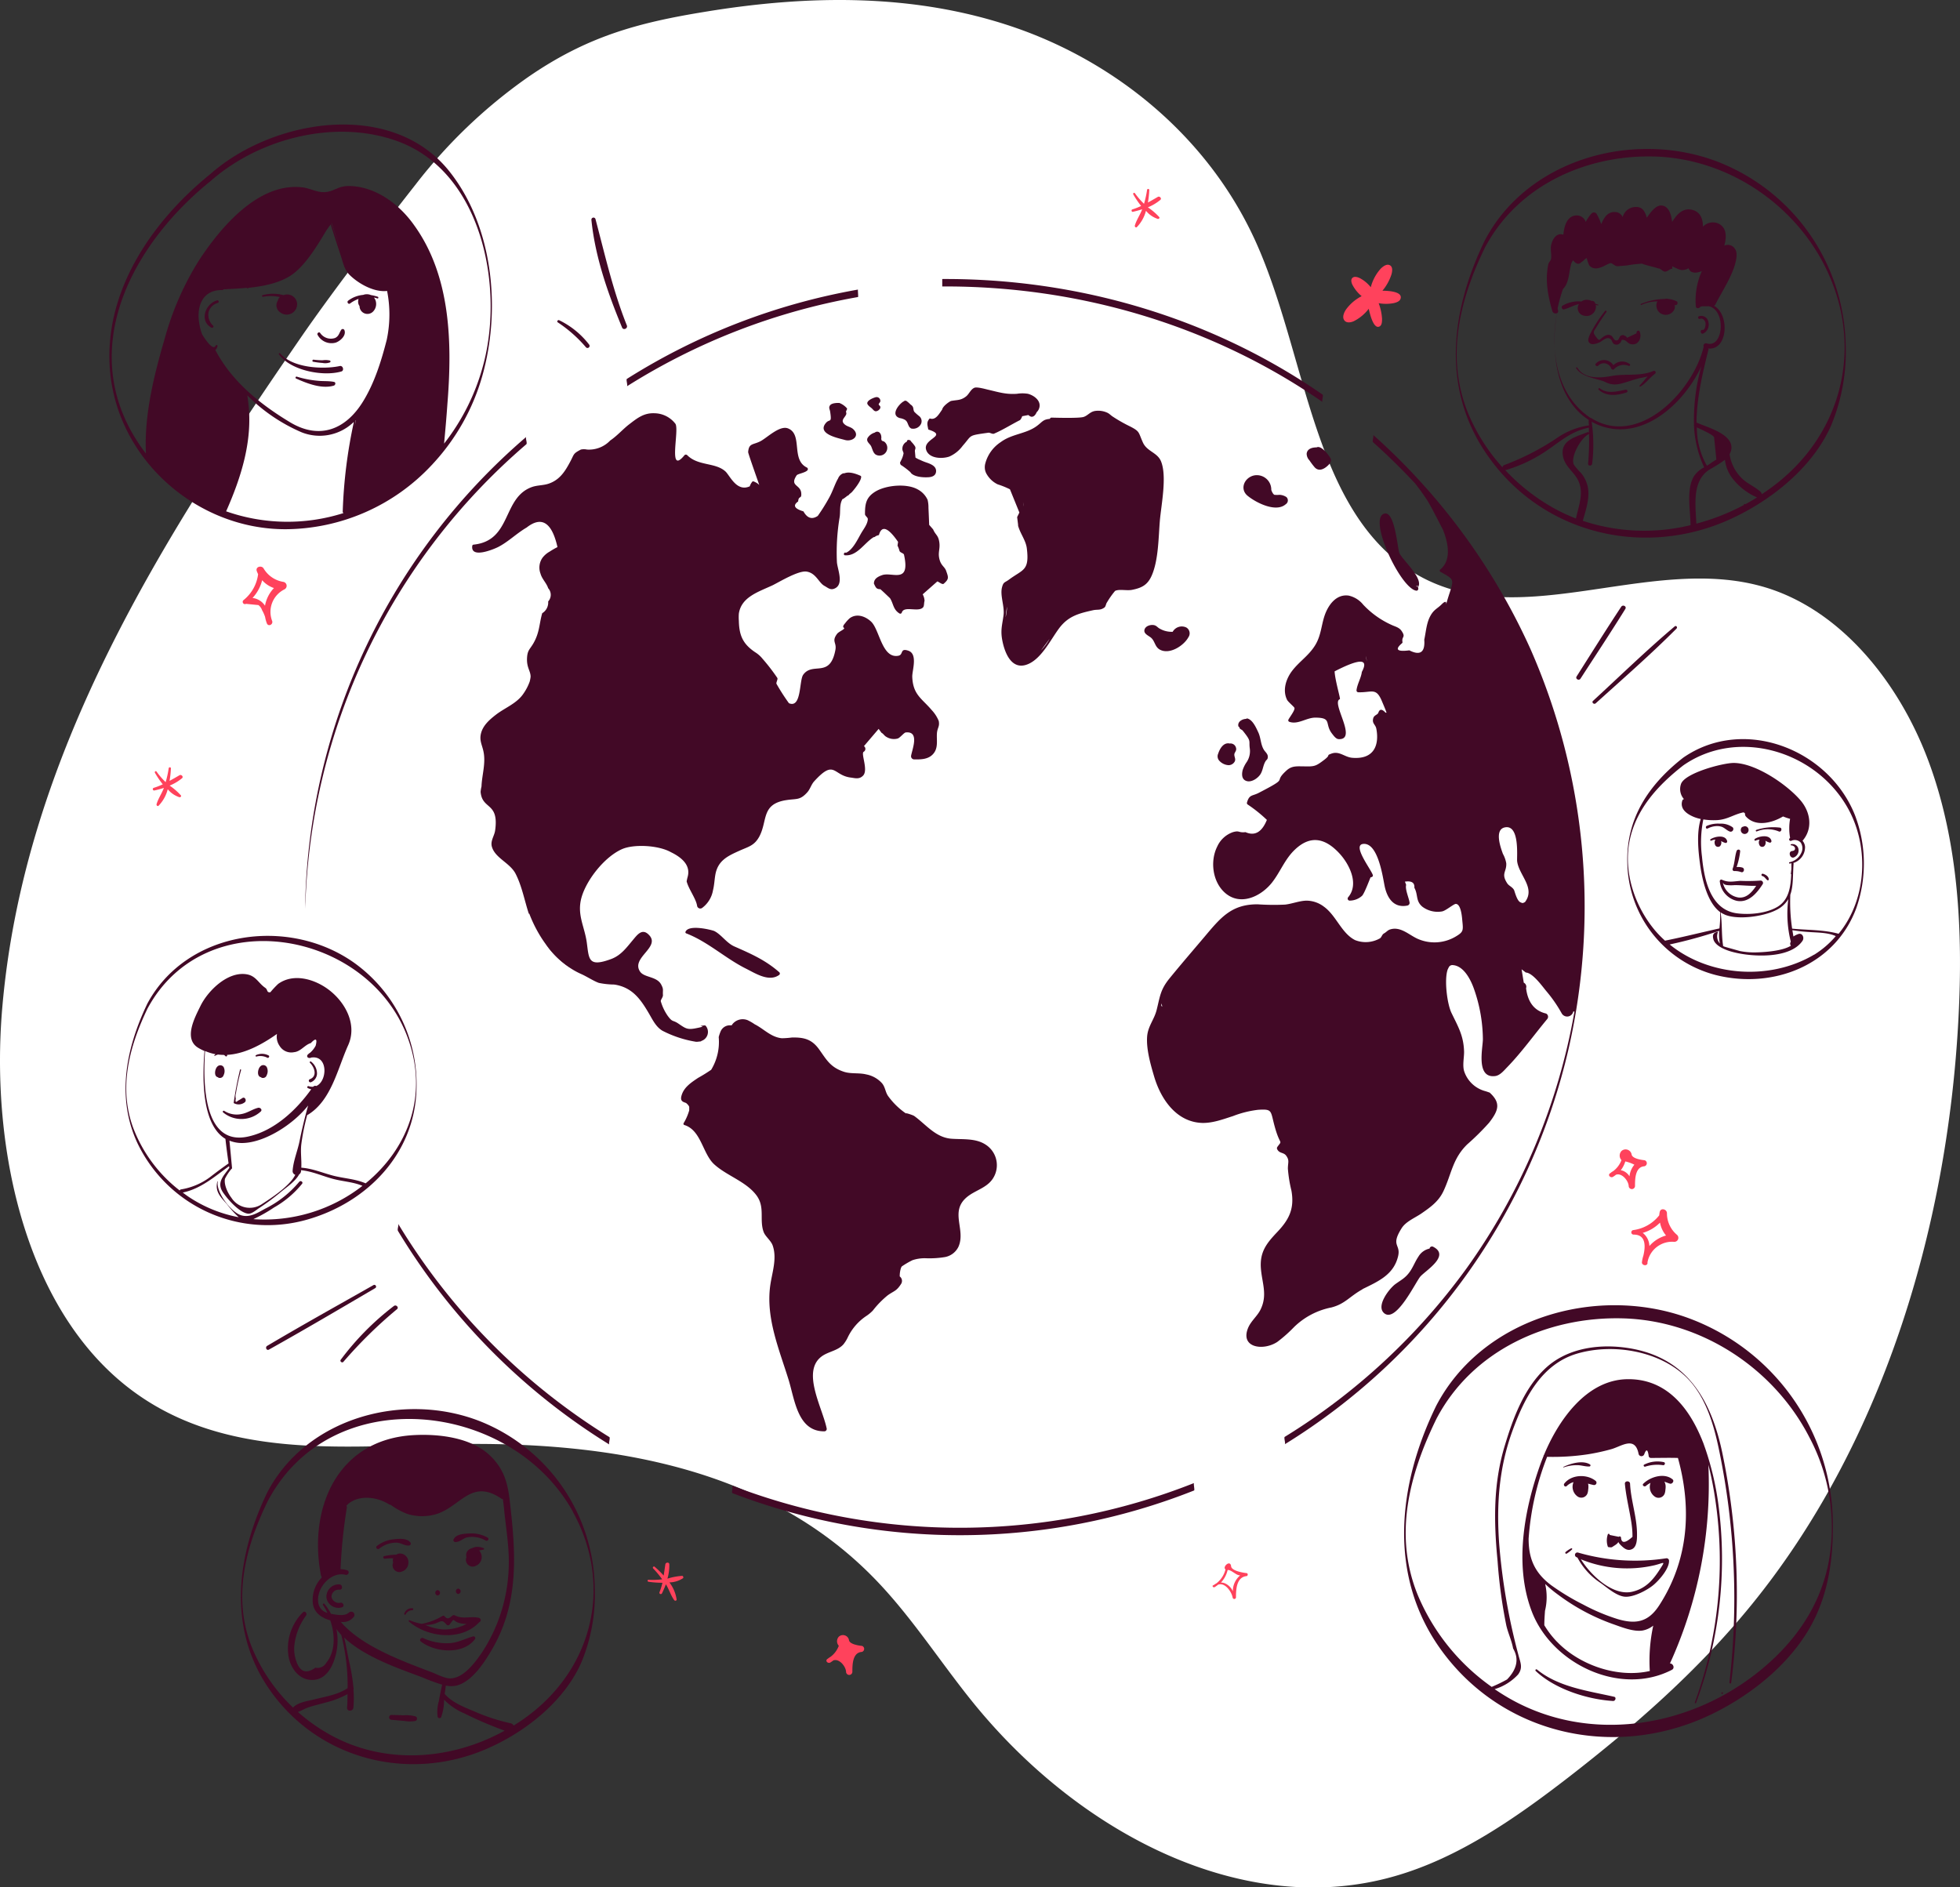 <svg width="432" height="416" fill="none" xmlns="http://www.w3.org/2000/svg"><rect width="100%" height="100%" fill="#333333" stroke="none"/><g clip-path="url(#clip0_1139_1156)"><path d="M431.67 224.28c-2.45 47.58-17.36 94.72-45.61 129.43-11.86 14.59-25.82 26.77-40.3 38-11.83 9.14-24.3 17.79-38.27 21.81-33.2 9.58-69.58-9.25-93.12-38.37-7.2-8.92-13.49-18.79-21.37-26.94-25.38-26.33-62.53-30.8-96.53-29.82C74 319 49.86 321 30.49 307.48 6 290.41-2.25 253.82.51 222 5.36 166 36 118.45 66.22 74.53c7.67-11.13 18.43-25 25.49-34A113.44 113.44 0 0 1 116.38 17c13.04-9 24.24-12 39.13-14.42 22.56-3.7 46-4.12 68.07 3.45 22.07 7.57 42.58 23.88 53.13 47.11 11.18 24.68 12.39 57.82 33.42 72.14C333.26 141 363 121.69 389 129.44c16.45 4.89 29.45 20.57 36.06 38.34 6.61 17.77 7.6 37.46 6.61 56.5z" fill="#fff"/><path d="M298.34 70.82a9.46 9.46 0 0 0 3.34-2.76c.32 1.47 1.14 4.6 2.41 3.88.54-.3.53-1.19.52-1.72a11.597 11.597 0 0 0-.74-3.39 9.232 9.232 0 0 0 3.24 0c.57-.12 1.4-.36 1.59-1 .47-1.53-2.5-1.74-4-1.75a10.787 10.787 0 0 0 2-3.62c.17-.63.33-1.64-.37-2-.7-.36-1.51.27-2 .75a9.758 9.758 0 0 0-2.2 4.1 7.651 7.651 0 0 0-2.4-2c-.46-.22-1.17-.46-1.61-.09-.44.37-.27 1-.09 1.44a8 8 0 0 0 2.09 2.62 9.704 9.704 0 0 0-3.45 2.94c-.41.62-.88 1.61-.41 2.33.47.72 1.44.54 2.08.27zM150.36 347.35a13.826 13.826 0 0 0-3.25.61c.297-1.026.435-2.092.41-3.16 0-.51-.8-.46-.87 0-.12.84-.24 1.66-.37 2.48a21.038 21.038 0 0 0-2-1.95c-.21-.18-.52.17-.33.37a21.54 21.54 0 0 1 2 2.41 16.26 16.26 0 0 1-3 .1c-.29 0-.3.4 0 .44 1.013.148 2.036.222 3.06.22a14.403 14.403 0 0 1-.65 2.08.302.302 0 0 0 .146.388.302.302 0 0 0 .394-.128c.32-.65.61-1.33.87-2 .69 1.11 1.07 2.43 1.82 3.48.15.21.57.18.54-.14a8.073 8.073 0 0 0-1.59-3.76h.09a5.6 5.6 0 0 0 2.95-.95c.06-.14.03-.47-.22-.49zM39.55 170.88c-.73.43-1.45.84-2.18 1.24.161-.916.261-1.841.3-2.77 0-.28-.45-.31-.49 0a21.506 21.506 0 0 1-.67 3.05 16.32 16.32 0 0 1-2-2.32c-.16-.24-.5 0-.36.26.51.888 1.085 1.737 1.72 2.54-.646.31-1.315.57-2 .78a.298.298 0 0 0-.188.347.302.302 0 0 0 .318.233c.71-.15 1.42-.34 2.12-.57-.45 1.23-1.25 2.34-1.61 3.58-.07.25.21.56.45.34a8.067 8.067 0 0 0 2-3.58L37 174a5.595 5.595 0 0 0 2.57 1.73c.21 0 .45-.19.31-.4a13.823 13.823 0 0 0-2.49-2.17c.991-.401 1.915-.95 2.74-1.63.36-.31-.13-.89-.58-.65zM249.62 46.7c.71-.15 1.42-.34 2.12-.57-.45 1.23-1.25 2.34-1.61 3.58-.07.25.21.56.45.34a8.065 8.065 0 0 0 2-3.58l.06.06a5.602 5.602 0 0 0 2.57 1.73c.21 0 .45-.19.31-.4A13.792 13.792 0 0 0 253 45.7a10.5 10.5 0 0 0 2.74-1.63c.39-.33-.14-.91-.55-.67-.73.43-1.45.84-2.18 1.24a21.11 21.11 0 0 0 .3-2.77c0-.28-.45-.31-.49 0a21.483 21.483 0 0 1-.67 3.05 16.264 16.264 0 0 1-2-2.32c-.16-.24-.5 0-.36.26.51.888 1.085 1.737 1.72 2.54-.646.31-1.315.57-2 .78a.301.301 0 0 0 .11.52z" fill="#FF425C"/><path d="M369.12 138.07c-6.19 5.23-12 10.89-18 16.41-.38.35.21.88.59.54 6-5.42 12.09-10.72 17.78-16.44.34-.29-.04-.79-.37-.51zm-11.79-4.33c-3.35 5.07-6.57 10.23-9.83 15.36-.34.54.5 1 .84.51 3.31-5.12 6.68-10.2 9.89-15.38.37-.57-.53-1.04-.9-.49zM82.35 283.24c-7.83 4.44-15.71 8.82-23.46 13.41-.5.29-.14 1.12.38.83 7.89-4.41 15.67-9 23.48-13.58a.387.387 0 0 0 .085-.503.39.39 0 0 0-.485-.157zm-6.67 16.94a99.204 99.204 0 0 1 11.81-11.6c.5-.4-.19-1.1-.68-.71a60.174 60.174 0 0 0-11.72 11.86c-.24.35.31.76.59.45zM62.93 116.65a44.367 44.367 0 0 0 32.26-14.18.458.458 0 0 0 .12-.13 47.506 47.506 0 0 0 11-19.5c4.15-14.67 2.41-32.85-7.21-45-12.69-16.05-39-11.62-52.73.52-13 10.51-23.65 26.09-22.11 43.48 1.74 19.58 19.22 34.84 38.67 34.81zm12.44-60.73c-.767-2.233-1.54-4.467-2.32-6.7l.05-.07c.753 2.26 1.51 4.517 2.27 6.77zM47.46 77.14a1.4 1.4 0 0 0 .47-.83.206.206 0 0 0-.13-.26.205.205 0 0 0-.26.13c-.63 1.45-2.88-2.29-3-2.51a12.082 12.082 0 0 1-.63-2.47c-.62-3.63.71-7.32 5-7.26a.521.521 0 0 0 .41-.17c1.55-.08 3.29-.16 5.07-.33a.22.22 0 0 0 .39 0c3.63-.38 7.38-1.17 10-3.21C67.69 57.92 70 54 72 50.69l.88-1.23a581.64 581.64 0 0 0 2.28 7.05c.48 1.49.75 2.95 1.87 4.06 1.91 1.9 5.36 3.9 8.29 3.56a26.81 26.81 0 0 1-.08 10.77c-1.19 4.65-2.68 9.47-5.22 13.59-3.77 6.13-9.48 8.5-16 4.64-6.63-3.99-12.91-9.01-16.56-15.99zm31 15.47c-.11.51-.23 1-.33 1.52.09-.48.18-1 .26-1.45l.07-.07zM49.83 112.7a.482.482 0 0 0 .05-.08c3.3-7.47 5.82-15.48 4.87-23.64-.06-.613-.14-1.223-.24-1.83a38 38 0 0 0 12 8.15 10.78 10.78 0 0 0 11.24-2.08L78 93a108.492 108.492 0 0 0-2.46 19.73.38.38 0 0 0 .17.36 40.765 40.765 0 0 1-25.88-.39zm-3.45-72.76c10.74-9.47 27.6-13.81 41.3-8.79 18.45 6.77 23.3 31.67 19 48.63a48.158 48.158 0 0 1-8.8 18c.27-2.9.53-5.81.73-8.72 1.1-13.59.72-28.27-7.34-39.43C88 45 82.83 41.12 77 41a6.25 6.25 0 0 0-2.86.62 5.689 5.689 0 0 0-.78.32c-.408.157-.83.274-1.26.35-2 .35-3.53-.79-5.54-1-9.7-1.09-18.07 9-22.76 16.19a64.35 64.35 0 0 0-7.47 17.06c-2.35 8-4.59 17-4.16 25.36h-.06a36.558 36.558 0 0 1-1.75-2.47c-13.49-20.7-1.15-43.65 16.02-57.49z" fill="#420926"/><path d="M74 75.52c1-.35 2.38-1.57 1.91-2.75a.4.4 0 0 0-.68-.1c-.47.68-.51 1.41-1.36 1.82a2.85 2.85 0 0 1-3.32-1.12c-.26-.31-.75.11-.55.44a3.48 3.48 0 0 0 4 1.71zm-26.15-9.31c-2.54.68-4 4.49-1.27 6 .28.16.64-.16.4-.43a3.18 3.18 0 0 1-1-3 2.87 2.87 0 0 1 2-2c.36-.08.26-.68-.13-.57zm27.39 15.67c.68-.2.36-1.35-.34-1.2-3.74.8-10.47.42-13.14-2.78a.17.17 0 1 0-.27.21c2.51 3.55 9.7 4.95 13.75 3.77zm-1.62 2.3c-1.19-.25-2.43-.12-3.64-.26a21.996 21.996 0 0 1-4.56-.9c-.24-.08-.41.3-.17.41 2.39 1.08 5.67 2.36 8.32 1.57.36-.1.52-.72.05-.82z" fill="#420926"/><path d="M69 79.73c.684.131 1.375.221 2.07.27a3.05 3.05 0 0 0 1.65-.12.23.23 0 0 0 0-.41 4.29 4.29 0 0 0-1.61-.06 17.014 17.014 0 0 1-2-.13c-.27-.04-.35.41-.11.45zm-3.51-12.78a2.211 2.211 0 0 0-3-1.9 9 9 0 0 0-4.6 0c-.24.06-.14.42.1.37a8.999 8.999 0 0 1 3.73.07s-.1.06-.14.1a1.14 1.14 0 0 0-.34.68 1.86 1.86 0 0 0 .55 2.6 2.3 2.3 0 0 0 3.7-1.92zm11.67-.06a7.003 7.003 0 0 1 1.87-1 1.82 1.82 0 0 0 0 1.18c.054.143.128.278.22.4v.13a1.74 1.74 0 0 0 3 1.05 2.39 2.39 0 0 0 .36-2.8 2.313 2.313 0 0 0-.19-.27c.251.049.498.116.74.2.24.08.33-.29.1-.37a8.876 8.876 0 0 0-1.5-.37 2.29 2.29 0 0 0-1.71-.04 6.38 6.38 0 0 0-3.29 1.26c-.4.26.01.93.4.63zm304.46 47.43c8.88-4.11 17.83-11.27 21.91-20.39a42.238 42.238 0 0 0 3.27-18 44.23 44.23 0 0 0-28.34-40.33c-18.41-7-41.79-.57-51.2 17.41-7.4 15.24-9.67 32.37.35 47 12.06 17.72 34.82 23.18 54.01 14.31zm-49.87-10.72c.06.009.12.009.18 0a32.394 32.394 0 0 0 8.4-3.89c3.41-2.23 5.71-4.58 9.87-5.45v1.19c0-.14-.15-.26-.3-.19-2.77 1.11-6.23 1.83-5.35 5.54.46 2 2.19 3.12 3.13 4.79 1.57 2.8.3 5.79-.33 8.7a39.351 39.351 0 0 1-4.66-2.16 44 44 0 0 1-10.94-8.53zm11.63-35.27l-.07-.36a33.395 33.395 0 0 1 1.19-4.28c1.42-1.35 1.26-3.87 1.88-5.75.11-.19.21-.38.33-.57.81 1 1.37.89 1.82.42.266-.154.506-.35.71-.58.139-.138.306-.244.49-.31.132.554.319 1.094.56 1.61 1.5 1.67 3.8-.39 4.73-.52.28 0 .93.65 1.42.69.25 0 2-.16 2.25-.19a26.8 26.8 0 0 1 3.37-.38c-.65 0 3.41 1 2.7.84.13 0 .78.23.84.23.41 0 .91.72 1.42.69.51-.03 1.14-.61 1.36-.61.45 0 .07-.54.18-.54.11 0 1.61.79 2.06.8a2.78 2.78 0 0 0 1.56-.4c.33 1.14 1.65 1.16 2.92.64a15.754 15.754 0 0 0-1.33 7.72c0 .57.8.56 1 .12l.38-.09h1.52c3.84.91 3.21 9.32-.49 8.18a.561.561 0 0 0-.68.75c-2.32 9.79-14.35 22.32-24.83 15.69h-.07c-.34-.213-.673-.45-1-.71-6.63-5.1-7.9-14.33-6.46-22.35a.557.557 0 0 0 .24-.74zm.75-3.7c-.07.22-.13.44-.2.66.07-.23.14-.44.21-.66h-.01zm-.44 1.51v.08-.08zm5.17 48.66c.67-2.37 1.62-5.1 1.08-7.6a7.237 7.237 0 0 0-1.45-2.92 13.944 13.944 0 0 1-1.59-1.85c-.81-1.69 1.51-5.86 3.23-6.71a.19.19 0 0 0 .1-.12c.067 2.195 0 4.393-.2 6.58-.05.58.83.6.9 0a34.546 34.546 0 0 0-.12-9.22c.412.232.836.442 1.27.63 9.51 4 18.91-4.29 22.91-12.83a43.115 43.115 0 0 0-1.62 12.79.443.443 0 0 0 0 .26c.13 3.185.892 6.312 2.24 9.2a5.865 5.865 0 0 0-2.18 1.86c-1.83 2.86-.86 7.61-.81 10.88a42.945 42.945 0 0 1-23.75-.95h-.01zm27.35-12.15a17.004 17.004 0 0 1-2.21-8.44c1.07.51 3.38 1.5 3.8 2.15l.5 4.94-1 .62c-.339.27-.7.511-1.08.72l-.01.01zm-2.32 12.77c-.18-4.13-1-9.35 2.84-11.89a32.336 32.336 0 0 0 3.46-2.18 8.214 8.214 0 0 0 1.59 4 13.674 13.674 0 0 0 5.49 4.29 55.486 55.486 0 0 1-2.58 1.51.186.186 0 0 0-.059-.044.189.189 0 0 0-.071-.016.213.213 0 0 0-.213.148.205.205 0 0 0-.007.092 48.819 48.819 0 0 1-10.44 4.09h-.01zm-46.64-60.76c7.16-13.66 22.15-20.52 37.22-20.17 15.68.37 30.3 9.84 37.49 23.69 8.88 17.09 4.66 36.6-10.4 48.42-1.06.83-2.15 1.61-3.27 2.35a.638.638 0 0 0-.048-.266.636.636 0 0 0-.152-.224c-1.15-1.08-2.67-1.71-3.88-2.76a9.304 9.304 0 0 1-3-5.6c.058-.091.111-.184.16-.28 1.62-3.91-4.91-5.53-7.31-6.63h-.13c0-5.59 1.52-11.62 2.63-16.15a.202.202 0 0 0-.11-.23c4.39.53 4.85-7.48 1.34-9.4a.65.65 0 0 0 .28-.27c1.44-2.85 3.76-6.28 4.48-9.41.19-.81.42-2.12-.15-2.87a1.83 1.83 0 0 0-2.34-.72c.48-1.79.57-3.74-1.05-4.73a3 3 0 0 0-3.67.56c0-1.65-.5-3.23-2.33-3.71-2.08-.54-3.43 1-4.46 2.65-.19-1.68-.75-3.45-2.27-3.61-1.3-.13-2.46 1.44-3.3 2.69-.43-1.39-.93-2.56-2.81-2.35a3 3 0 0 0-2.52 2.22 1.817 1.817 0 0 0-1.73-1.12c-1.59-.08-2.42 1.28-3 2.66a12.32 12.32 0 0 0-1-2.24.72.72 0 0 0-1.12-.12 9.015 9.015 0 0 0-1.29 1.88 2.09 2.09 0 0 0-2.34-1.41c-1.78.26-2.42 2.27-2.59 4.23-1-.39-2.13.18-2.66 2.13-.29 1.07.13 2.27-.07 3.23-.1.47-.48.62-.6 1.2-.71 3.45-.11 6.84.91 10.28a.71.71 0 0 0 1 .44c-1.45 8.4-.18 18.94 7 23.53 0 .4 0 .81.07 1.21a16.472 16.472 0 0 0-7 2.74 55.736 55.736 0 0 1-11.66 6 .583.583 0 0 0-.4.52 41.664 41.664 0 0 1-7.31-11.29c-5.39-12.49-2.28-25.38 3.39-37.07zM106 313.35c-16.84-6.72-38.37-1-47.07 15.56-6.65 13.75-8.82 29.46 0 42.8 10.54 15.87 30.65 21.25 48 13.91 8.58-3.63 17.28-10.4 21.16-19.08a38.927 38.927 0 0 0 3-16.55A40.17 40.17 0 0 0 106 313.35zm-33.28 69a39.655 39.655 0 0 1-7.06-5c.66-.21 1.25-.6 1.93-.87 1.32-.51 2.75-.8 4.11-1.19a20.502 20.502 0 0 0 4.89-1.87c0 1 0 2-.09 2.94s1.32.93 1.4 0a24.755 24.755 0 0 0 0-4 .46.46 0 0 0 0-.4 42.166 42.166 0 0 0-.91-5.56c-.41-1.83-.69-3.67-1.14-5.46 4.53 4.33 12.21 6.89 17.28 8.8 1.41.609 2.852 1.14 4.32 1.59-.27 1.23-.52 2.46-.74 3.69a8.122 8.122 0 0 0-.25 3.38.421.421 0 0 0 .76.12 11.28 11.28 0 0 0 .66-3.88 13.558 13.558 0 0 0 4.41 3 83.162 83.162 0 0 0 8.94 3.83c-11.82 6.53-26.39 7.6-38.48.9l-.03-.02zm-1.56-28.61c.382.561.716 1.153 1 1.77a2.684 2.684 0 0 1-2-2.21c-.54-3.18 2.74-7 6-6.18.62.16 1-.74.37-1a5.172 5.172 0 0 0-1.47-.25c.196-4.55.66-9.084 1.39-13.58a.468.468 0 0 0-.11-.39l.44-.44c2.33-1.94 6.17-1.59 8.86.06.146.093.31.155.48.18a15.345 15.345 0 0 0 3.67 2 11 11 0 0 0 5.81.19c5.81-1.39 8.06-8.23 14.89-3.57a.639.639 0 0 0 .34.11c.1.67.19 1.36.26 2.07.39 4.11 1.14 8.27 1.05 12.38a36.24 36.24 0 0 1-5.85 19.27c-1.52 2.23-4.1 5.78-7.06 5.8-1.24 0-3-.95-4.08-1.36-6.28-2.4-15.41-5.66-20.05-11.11a3 3 0 0 0 2.94-1.18.719.719 0 0 0-1.11-.88c-.78.75-2.13.59-3.09.45-.3-.047-.597-.1-.89-.16a13.19 13.19 0 0 0-1.46-2.21.196.196 0 0 0-.132-.051.197.197 0 0 0-.133.049.199.199 0 0 0-.035.262l-.03-.02zm55.08-20.54c8.77 15.85 4.63 34-9.64 44.83-1.09.83-2.23 1.6-3.39 2.32a1.002 1.002 0 0 0-.71-.52 42.672 42.672 0 0 1-7.63-2.46c-2.32-1-5.15-2-6.85-4 .08-.62.16-1.23.25-1.84a5.65 5.65 0 0 0 2.38 0c3.37-.89 6.07-5 7.72-7.85 6.11-10.36 5.33-21.31 4-32.73-.47-4.11-1.28-7.16-4.37-10.12-4.17-4-11.34-4.81-16.86-4.5-16.72.93-23.26 16-20.4 30.9a.36.36 0 0 0 .14.23v.3a7.058 7.058 0 0 0-1.91 5.79c.31 2 2 3.11 3.82 3.59 1.07 3.12 1.18 6.85-.85 9.33a2.227 2.227 0 0 1-2.43 1.12c-2.18 1.573-3.657.843-4.43-2.19a7.999 7.999 0 0 1-.12-3.32 13.479 13.479 0 0 1 2.51-6c.28-.43-.25-1.12-.69-.71a11.224 11.224 0 0 0-3.2 9.63c.44 2.82 2.52 5.57 5.67 5.27 2.91-.27 4.28-3.35 4.84-5.86a12.74 12.74 0 0 0 .06-5.33c.33.452.687.883 1.07 1.29a45.308 45.308 0 0 1 1.4 11.72c-2.15 1.49-5 1.88-7.48 2.52-1.39.36-3.53.62-4.55 1.77A38.29 38.29 0 0 1 56 364.23c-5-11.18-2.15-22.75 3-33.32a1 1 0 0 0 .07-.46.879.879 0 0 1-.07.46c14-26.69 53.69-22.24 67.28 2.31l-.04-.02zm245.29-42.89c-20-7-44.91.24-55 19.59-8.44 17.34-10.74 37.46 1.17 53.86 13.52 18.6 37.88 24 58.53 14.57 9.78-4.49 19.65-12.41 24.14-22.43 3-6.62 3.75-13.9 3.59-21.08a48.608 48.608 0 0 0-32.43-44.51zm31.4 54.61c-2.12 10-8 17.85-15.94 24.05-15.33 11.93-36.87 15.25-54.13 5.49a49.253 49.253 0 0 1-3.43-2.14 11.604 11.604 0 0 0 5.17-3.23c1.12-1.53.5-2.62.07-4.31a136.65 136.65 0 0 1-4.24-24.5c-.61-8.56-.06-16.65 2.88-24.77 2.62-7.24 6.42-14.88 14.4-17.18 7.98-2.3 18.33-.54 24.23 5.49 4.53 4.64 6.18 11.67 7.36 17.83a160.463 160.463 0 0 1 1.88 49.19c0 .25.35.35.38.09a152.826 152.826 0 0 0-1.82-50.07c-2.5-12.54-8.19-22.25-22-23.88-6-.71-12.54.37-17.07 4.58-4.73 4.39-7.18 11-9 17.07-2.57 8.45-2.43 16.79-1.59 25.47.335 4.756.977 9.486 1.92 14.16.38 1.68 1.21 3.41 1.5 5.09 1.333 2.26.89 4.537-1.33 6.83a30.932 30.932 0 0 1-3.39 1.64 47 47 0 0 1-16.19-20c-5.51-13.24-2.05-26.67 4-39.06.09-.204.128-.428.11-.65.022.223-.016.447-.11.65 7.87-15.08 24.47-22.61 41.07-22.17 17.3.46 33.38 11 41.21 26.35a42.203 42.203 0 0 1 4.06 27.98zM67.64 268.84C81 265.07 91.45 254.21 91.8 240a32.996 32.996 0 0 0-13.75-27.79c-14.46-10.25-36.87-7.18-45.57 9-4.68 9.79-6.91 20.63-2.17 30.79a31.782 31.782 0 0 0 37.33 16.84zm-38.15-19.9c-3.49-9-1-18.24 3-26.59 12.76-23.78 48.65-17.27 57.36 6.34 4.79 13-.21 24.75-9.26 32.14-2.32-1-4.77-1.07-7.18-1.7-2.41-.63-4.55-1.58-7-1.75.09-1.72-.2-3.39 0-5.14.282-2.192.72-4.36 1.31-6.49h.08c5.22-3.12 6.59-10.17 8.94-15.37 2.05-4.55-.62-9.5-4.37-12.29-3.06-2.28-7.68-3.66-11.07-1.21a20.054 20.054 0 0 0-1.71 1.83c-.89.11-.5-.56-1.16-1-1.45-1-2-2.55-3.92-2.93-4.21-.82-8.65 3.55-10.31 6.92-1.25 2.55-3.83 7.28-.49 9.27.438.259.892.49 1.36.69-.44 5.48-.76 16.15 4.62 19.37.19 1.81.44 3.61.69 5.41-1.44 1-2.77 2-4.14 3.06a14.684 14.684 0 0 1-6.36 2.67.345.345 0 0 0-.27.24 31.767 31.767 0 0 1-10.12-13.47zM51 257.67a.24.24 0 0 0 .14-.25c-.19-2-.37-4-.57-6 1.064.42 2.21.591 3.35.5 4.61-.28 10.63-4 14-8.25a103.273 103.273 0 0 0-1.88 7.78c-.44 2.21-1.37 4.34-1.54 6.56a.87.87 0 0 0 .58.94c-1.22 2.55-5.73 5.39-7.24 6.38a4.809 4.809 0 0 1-3.706.806 4.813 4.813 0 0 1-1.787-.745A4.814 4.814 0 0 1 51 264c-.78-1-1.67-2.84-1.42-4.17.382-.776.859-1.502 1.42-2.16zm-3.49-25.31a1.83 1.83 0 0 0-.27.29c0 .05 0 .14.09.1.225-.143.471-.247.73-.31.425.052.852.078 1.28.08.13.064.245.152.34.26.2.23.48-.08.37-.27 3.81-.2 7.59-2.21 11-4.61a3.528 3.528 0 0 0 .59 2.66 3 3 0 0 0 3.17 1.36c1.49-.14 2.36-1.63 3.69-2 1.113-1.18 1.473-.993 1.08.56a5.382 5.382 0 0 1-1.23 1.56 2.5 2.5 0 0 0-.55.46.412.412 0 0 0 .112.633c.073.04.156.056.238.047a.356.356 0 0 0 .38-.06c3.82-.67 3.69 5.17 1.18 6.26a.605.605 0 0 0-.69.16 2.497 2.497 0 0 1-1-.13c-.24-.08-.43.29-.19.41.242.128.501.219.77.27-3.29 4.59-8 9-13.58 10.35-10.3 2.59-10.28-11.9-9.82-18.78a10.71 10.71 0 0 0 2.26.7h.05zm8.32 36.37a33.233 33.233 0 0 0 4.57-2.58 21.667 21.667 0 0 0 6.18-5.22c.31-.38-.32-.82-.63-.44a23.215 23.215 0 0 1-7.49 5.92c-1.6.86-3.34 2.05-5.31 1.46-2.22-.67-5.56-5.09-5.16-7.43 0-.06-.08-.07-.09 0-.54 2.2.68 3.37 2.13 5a21.698 21.698 0 0 0 2.59 2.86 29.73 29.73 0 0 1-11.09-4.53c-.43-.29-.84-.6-1.25-.91 4-.84 7-3.5 10.21-5.82l.05.39c-1.33 1.86-2.82 3.2-1.42 5.36 1 1.49 3.69 4.59 5.63 4.73.76.05 1.82-.89 2.35-1.23a50.198 50.198 0 0 0 4.9-3.64c1.21-1 3.11-2.27 3.94-3.8a.936.936 0 0 0 .41-.67v-.25c2.43.24 4.57 1.24 6.92 1.88 2.35.64 4.5.68 6.62 1.57a35.197 35.197 0 0 1-24.11 7.34l.05.01z" fill="#420926"/><path d="M68.51 238.55a2.12 2.12 0 0 0 1.36-1.81 3.336 3.336 0 0 0-1.31-2.74c-.17-.15-.39.1-.24.26 1 1 1.69 2.94 0 3.61a.351.351 0 0 0-.245.435.354.354 0 0 0 .435.245zm-16.9 4.64a2.164 2.164 0 0 0 2.38-.26c.4-.39 0-1.23-.55-.91-.323.217-.656.418-1 .6-.467.44-.623.297-.47-.43A2.39 2.39 0 0 1 52 241c.283-1.74.664-3.463 1.14-5.16 0-.13-.2-.2-.23-.06a73.995 73.995 0 0 0-1.39 7.22.13.13 0 0 0 .09.19zM48 237.43c.065.059.14.106.22.14a.868.868 0 0 0 .658-.072.861.861 0 0 0 .412-.518 1.998 1.998 0 0 0 0-1.78.889.889 0 0 0-.65-.389.888.888 0 0 0-.71.259c-.6.54-.82 2.18.07 2.36zm9.38-2.37c-.59.55-.81 2.19.12 2.37.065.059.14.106.22.14a.868.868 0 0 0 .658-.072.861.861 0 0 0 .412-.518 1.998 1.998 0 0 0 0-1.78.885.885 0 0 0-.67-.426.871.871 0 0 0-.74.286zm-.85-2.18a3.323 3.323 0 0 1 2.4.27c.29.13.56-.34.28-.5a3.123 3.123 0 0 0-2.76-.09c-.2.07-.14.38.08.32zm-7.37 12.3a6.32 6.32 0 0 0 8.32-.19c.41-.41-.15-.92-.59-.81-1.24.31-2.28 1.1-3.55 1.35a5.089 5.089 0 0 1-3.93-.68.21.21 0 0 0-.264.06.208.208 0 0 0 .014.27zm359.65-65.6C403 165.11 384.32 157.78 371 167c-7.62 5.95-12.62 13.42-12.32 23.28a25.999 25.999 0 0 0 19.47 24.63c12.63 3.19 26.32-2.12 31-14.75a29.85 29.85 0 0 0-.34-20.58zm-9 30.86c-9.71 5.74-23.08 4.83-31.8-2.26a101.877 101.877 0 0 0 10.92-3c-.076.936-.029 1.877.14 2.8a2.459 2.459 0 0 1-.45-2.46c.08 0 0-.15 0-.13-.88.14-1.23.59-1 1.54.36 1.75 3.31 2.69 4.67 3 4 1 12.28 1.45 15-2.56.45-.65 0-1.86-1-1.46a4.12 4.12 0 0 0-1 .51c-.087-.467-.163-.93-.23-1.39 1.305.209 2.62.349 3.94.42 1.72.12 4 .11 5.62.89a20.336 20.336 0 0 1-4.77 4.1h-.04zm-24.41-29.83c1.012.16 2.037.214 3.06.16 2.3-.12 3.76-1.31 5.83-1.71l.29.16s.05.55.17.68c2.12 2.45 5.8 1.52 8.25.06.505.21 1.023.387 1.55.53a11.978 11.978 0 0 0 0 4.18c-.07.072-.131.152-.18.24-.13.25.21.55.44.42a1.808 1.808 0 0 1 2.09.39 2.296 2.296 0 0 1 .09 2.33 3.615 3.615 0 0 1-2.56 2c-.17 0-.12.32.06.3.18-.02.23-.05.35-.08.12-.03 0 0 0 .05v1.2l-.13 1.12c0 .06.08.06.09 0-.12 2.82-.48 5.74-3.08 7.27-2.42 1.42-6.09 1.76-8.84 1.41-5.91-.75-7.29-7.48-7.75-12.53a24.805 24.805 0 0 1 .3-8.18h-.03zm20.67 3.65c0 .1 0 .2.07.3l-.07-.3zm-16.03 17.29c2.85 1.3 8.63.48 11.41-.94a6.29 6.29 0 0 0 2.71-2.43 25.243 25.243 0 0 0 .54 9.36l-.08.2a.698.698 0 0 0 .11.71c-2 1.28-6.54 1.45-7.54 1.47a16.312 16.312 0 0 1-3.69-.29l-3.23-.91a3.725 3.725 0 0 1-.5-.19.324.324 0 0 0 0-.18c-.36-2.4-.16-4.86-.54-7.25.268.177.553.327.85.45h-.04zm25.17 4.26c-3.42-.92-6.72-.77-10.21-1.12a39.265 39.265 0 0 1-.4-7.49c.69-1.91.53-4.23.72-6.82a.21.21 0 0 0-.06-.16 3.662 3.662 0 0 0 2.59-3.51 2.262 2.262 0 0 0-.56-1.39c2.28-2.61 1.8-6.22-.37-8.82-3-3.56-10-8.33-14.81-8.33-2.41 0-10.86 2.24-11.62 4.68a3.343 3.343 0 0 0 .67 3.29.46.46 0 0 0-.36.31c-.59 1.82.93 2.93 2.48 3.59.51.211 1.039.371 1.58.48-1 3.17-.49 7.47-.15 10 .43 3.13 1.5 8.35 4.42 10.52a24.602 24.602 0 0 1-.15 3.6c-4 .89-7.87 1.87-11.85 2.67a.574.574 0 0 0-.12.05 23.509 23.509 0 0 1-2.12-2.15c-4.57-5.37-7.14-13-5.69-20 1.45-7 6.37-12.26 11.82-16.51 11.76-8.17 28.37-3.4 35.7 8.48 5.38 8.62 4.98 20.82-1.47 28.63h-.04zm-297.42-35.53a4.29 4.29 0 0 1-.39.93c.17-.55.36-1 .48-1.5a3.237 3.237 0 0 1-.09.57zm60.87-68.18c.209.289.389.597.54.92-.2-.32-.36-.62-.54-.92zm14.76 16.72a3.873 3.873 0 0 1 0-.57c0 .2.01.39 0 .57zm11.08 41.62c.2.24.4.48.61.7-1.11.26-.84-.14-.6-.7h-.01zm-84.7-42.59a7.983 7.983 0 0 1-1.42 1.2c.5-.41.97-.78 1.42-1.2zm.34 70.63l.32.2a8.58 8.58 0 0 1 2.54 2.62c-.91-1.04-1.94-1.76-2.86-2.82zM120.23 208a24.642 24.642 0 0 0 2.86 3.12c.832.785 1.71 1.52 2.63 2.2a18 18 0 0 1-5.49-5.32zm8.36 6.59h.54c.09.14.14.27-.54.04v-.04zm2.14.65c.15.18.3.38.45.56-1.44-.41-.94-.46-.45-.52v-.04zm4 1.49c.57.043 1.136.137 1.69.28-.57-.01-1.12-.13-1.71-.24l.02-.04z" fill="#420926"/><path d="M206.51 161.62c-.11 1.38.29 3-.61 4.28-1.05 1.5-2.85 1.52-4.49 1.48a.692.692 0 0 1-.6-.77c.22-1.39 1.95-5.47-1.15-5.17-.39 0-1.29 1.21-1.82 1.35a3.162 3.162 0 0 1-2.54-.41c-.36-.19-.67-.72-1-.85l-.64-.87-3.24 3.8a.746.746 0 0 1 .315.642.745.745 0 0 1-.375.608c-.66.39 1.06 4-.12 5.24-.85.89-1.76.56-2.73.44-3.95-.49-3.51-4.17-8.07.84-.62.68-.87 1.69-1.49 2.39-1.62 1.81-2.33 1.39-4.57 1.73-5.64.84-4.16 4.49-6 8-1.11 2.06-2.39 2.26-4.39 3.16-2.62 1.18-4.79 2.18-5.33 5.34-.19 1.12-.23 2.27-.51 3.38a6.159 6.159 0 0 1-2.36 3.87.705.705 0 0 1-.688.111.706.706 0 0 1-.452-.531c-.23-1.6-1.88-3.7-2.31-5.42.07-.35.14-.69.23-1 .58-2.14-.657-3.95-3.71-5.43-2.76-1.55-8.22-1.81-10.8-.65-3.84 1.72-7.76 6.73-8.87 10.57-1.11 3.84.66 6.42 1.15 10.06.49 3.64.31 5.44 5.36 3.58 2.15-.8 3.35-2.47 4.79-4.19.9-1.06 2-2.66 3.46-1.21 2.88 2.75-4 5.07-1.86 8.19.94 1.34 3.68 1 4.65 2.85.58 1.1.3 1.16.38 2.33 0 .47-.51 1-.48 1.33.332 1.15.848 2.237 1.53 3.22 1.11 1.51 1.07.84 2.35 1.71 1.62 1.1 2 1.42 4 1 3.08-.6-.64-.32 1.74-.6a.346.346 0 0 1 .212.035.347.347 0 0 1 .148.155 2.074 2.074 0 0 1 .323 1.866 2.083 2.083 0 0 1-1.323 1.354s-.07.07-.1.08a.74.74 0 0 1-.38.06 3.478 3.478 0 0 1-.72.06 24.664 24.664 0 0 1-7.4-2.43c-1.46-.86-2.18-2.44-3-3.83-1.85-3.16-3.68-5.76-7.63-6.36a17.399 17.399 0 0 1-3.39-.36c-1.06-.36-2.74-1.44-3.82-1.92-5.51-2.41-9.41-7.83-11.51-13.31a.142.142 0 0 1-.14-.1c-.94-2.89-1.49-6-2.9-8.75-1.25-2.39-4.49-3.42-5.21-5.92-.38-1.3.54-2.38.71-3.59.9-6.34-2.86-4.5-3.2-8.52.037-.408.103-.812.2-1.21.07-2.42 1-5.11.42-7.74-.3-1.42-.92-2.36-.54-3.91.43-1.79 1.9-3.06 3.29-4.14 2-1.55 4.66-2.49 6.11-4.71a11.08 11.08 0 0 0 1.34-2.6c.092-.348.158-.702.2-1.06 0-1.35-.93-2-.78-4.26.11-1.62.62-1.78 1.39-3.1 1.4-2.43 1.28-4.35 1.95-6.65a2.754 2.754 0 0 0 1.31-2.59 2.16 2.16 0 0 0 0-2.92c-.36-1.14-1.36-2-1.69-3.22a3.756 3.756 0 0 1 .44-3.49 5.13 5.13 0 0 1 1.57-1.35 16.886 16.886 0 0 1 1.73-1c-1.227-5.46-3.493-6.897-6.8-4.31-2.19 1.27-4 3.12-6.25 4.28-.92.47-6.13 2.68-5.73-.24a.306.306 0 0 1 .089-.181.309.309 0 0 1 .181-.089c8.5-.87 6.29-10.33 12.88-12.7 1.19-.42 2.48-.34 3.65-.73 2.51-.83 3.7-2.8 4.81-4.89.89-1.65.56-1.72 2.33-2.64a3.24 3.24 0 0 1 1.35 0 6.45 6.45 0 0 0 5.12-2c1.5-1 2.75-2.46 4.16-3.55 1.8-1.38 3.25-2.56 5.62-2.45a5.915 5.915 0 0 1 4.6 2.34c.89 1.5-1.76 11.49 2 6.89a.422.422 0 0 1 .58 0c2.43 2.46 6.26 1.55 8.48 3.64 1 1 2.48 4.53 5.32 3.23.122-.392.327-.753.6-1.06.12-.2 1.37.51 1.5.82-.11-.41-2.46-6.94-2.46-7.3.15-1.95 1-1.57 2.58-2.33 1.44-.67 4.31-3.65 6.21-2.89 3.3 1.31.6 6.87 4.13 8.61a.399.399 0 0 1 .14.63c-.51.55-2.15.77-2.37 1.1-1.6 2.4.78 2 1 3.83.17 1.54-.56.51-.67 1.93-1.227.86-.837 1.59 1.17 2.19.84 1.513 1.89 1.847 3.15 1a40.948 40.948 0 0 0 2.47-3.94c.87-1.55 1.33-3.18 2-4.29a2.002 2.002 0 0 1 1.16-1.17h.24c.82-.3 1.92-.18 3.55.55a.262.262 0 0 1 .15.23c0 1-1.78 3.09-2.1 3.42l-.5.41a.86.86 0 0 1-.18.21.947.947 0 0 1-.26.14c-.52.42-1.06.82-1.06.7-.76 1.25-.42 2.75-.66 4.1a46.95 46.95 0 0 0-.59 9.75c.06 1.49 1.61 4.84-.4 5.84-1 .51-1.54-.09-2.36-.54-1.24-.67-1.83-2.82-3.92-3.14-1.8-.28-6 2.28-7.46 3-3.16 1.48-6.91 2.58-7.47 6.25-.04.543-.04 1.088 0 1.63.07 3.25.93 5.11 3.62 6.91a6.38 6.38 0 0 1 1.58 1.4 42.547 42.547 0 0 1 3.28 4.25c.17.27-.3 1-.19 1.29a45.372 45.372 0 0 0 2.75 4.28c2.81 1.2 2.23-5 3.14-6.27 2.11-2.95 5.94.91 7.11-5.54.28-1.6-.89-1.8.36-3.48.31-.42 1.29-.82 1.53-1.13.24-.31-.7-.15.24-1.2a7.09 7.09 0 0 1 1.05-1.14c1.55-1.09 3.43-.39 4.68.78 1.87 1.74 2.39 8.2 6 7.52 1.19-.22.3-1.77 2.21-1.11 2.14.73.82 4.39.86 5.73.14 4 2.14 4.8 4.3 7.37a7.772 7.772 0 0 1 1.54 2.4c.23 1.26-.3 1.44-.4 2.69z" fill="#420926"/><path d="M157.44 205.22c-.44-.21-5.6-1.55-6.34.14a.27.27 0 0 0 .11.36c4.8 1.84 8.59 5.47 13.18 7.77 2.12 1.06 5.06 3 7.31 1.43a.397.397 0 0 0 .183-.288.381.381 0 0 0-.113-.322c-3.06-2.7-6.25-4.08-9.92-5.7-1.72-.76-2.85-2.61-4.41-3.39zm61.35 54.63c-1.36 2-3.78 2.49-5.59 3.94-4 3.24-.27 7.18-1.94 11a4.135 4.135 0 0 1-2.93 2.28c-1.427.24-2.875.33-4.32.27a8.573 8.573 0 0 0-2.87.42c-.828.402-1.623.867-2.38 1.39a1.844 1.844 0 0 0-.18.34 5.722 5.722 0 0 0-.27 1.86 1.23 1.23 0 0 1 .26 1.71c-1 1.54-1.46 1.43-2.87 2.42a20.005 20.005 0 0 0-3.27 3.33 3.833 3.833 0 0 1-.28.29 8.312 8.312 0 0 1-1.26 1 11.772 11.772 0 0 0-4 4.61 7.804 7.804 0 0 1-1 1.62c-1.18 1.31-3 1.53-4.45 2.42-5.09 3.19-.13 11.53.78 16.18a.532.532 0 0 1-.49.56c-5.92.07-6.55-6.93-7.92-11.37-2.08-6.72-5-13.5-4.06-20.64.39-2.92 1.56-6 .57-8.91-.38-1.12-1.62-2-2-3-1-2.71.34-5.38-1.52-8-2.25-3.12-6.61-4.39-9.39-6.94-2.55-2.33-2.86-7.5-6.55-8.65a.28.28 0 0 1-.19-.4c.538-.887.955-1.842 1.24-2.84v-.78a2 2 0 0 0-.25-.41 4.58 4.58 0 0 0-.44-.43c-.64-.25-1.38-.36-1-1.65.52-1.84 2.15-2.88 3.65-3.89 1-.55 1.94-1.14 2.88-1.78a11.85 11.85 0 0 0 1.66-7.21c.11-.426.25-.844.42-1.25.179-.42.484-.775.872-1.015A2.22 2.22 0 0 1 161 226c.083-.01.167-.01.25 0h.06a.268.268 0 0 1 0-.08 2.89 2.89 0 0 1 3.48-1.05c.542.255 1.06.556 1.55.9 2 1 3.58 2.85 6 3.08.726-.014 1.45-.067 2.17-.16 2.7-.07 4.41.38 6 2.57 1.59 2.19 2.44 4 5.56 5 1.53.48 3.29.17 4.85.56a6.231 6.231 0 0 1 3.46 1.92c.75.87.74 1.95 1.36 2.84a16.107 16.107 0 0 0 4 3.89c-.42-.32 1.52.33 1.77.52 2.63 1.92 4.68 4.69 8.1 5 2.46.2 5.3-.15 7.51 1.23a5.385 5.385 0 0 1 2.499 5.626 5.385 5.385 0 0 1-.829 2.004zM208 128.67c-.33.28-1.25-.57-1.42-.5l-3.21 2.83c.247.445.387.942.41 1.45-.14.35-.06 1.11-.31 1.4-1 1.2-4.21-.42-4.7 1.16a.36.36 0 0 1-.214.235.345.345 0 0 1-.316-.035c-1.4-.87-1.3-2.13-2.07-3.35-.63-.6-1.42-1.37-2.14-2a1.275 1.275 0 0 1-.74-.16c-.33-.19-.62-1-.67-1.06 0-.93.61-1.46 1.84-1.88 2.19-.75 6.24 2.06 4.79-4.49-.08-.36-.9-.45-1-.87a5.871 5.871 0 0 0-.43-1.13l.12-.83c-2.207-3.207-3.613-3.707-4.22-1.5a3.3 3.3 0 0 0-.69.24 1.361 1.361 0 0 1-.32.21.565.565 0 0 1-.13 0c-2.08 1.25-3.65 4.24-6.35 4-.37 0-.26-.67.1-.58.07.005.14.005.21 0 1.5-.72 2.52-3 3.3-4.33.5-.87 1.42-2 1.43-3.09 0-.35-.62-.68-.62-1.07 0-2.19.2-3.68 2.26-4.95 2.31-1.43 6.93-1.89 9.39-.48a4.916 4.916 0 0 1 2.15 2.29c.138.569.202 1.154.19 1.74.06 1.26.11 2.52.16 3.77l.87 1c.52 1.24 1.11 1.23 1.35 2.75.26 1.67-.41 2.35.11 4.06.38 1.25 1.14 1.45 1.44 2.42.51 1.42.58 1.74-.57 2.75zm-26-35.4c-2 2.46 3 3.34 4.2 3.7 1.63.48 3.47-.87 1.85-2.38-.52-.48-1.28-.55-1.82-1-1.08-.87-.09-1.45.24-2.17.16-.34 0-.43 0-.76.084-.151.158-.308.22-.47a.24.24 0 0 0 .007-.122.235.235 0 0 0-.057-.108 4.28 4.28 0 0 0-1.64-1.14c-.1 0-1.73-.1-2.11.61-.27.5 0 .78.08 1.29.41 2.74-.1 1.48-.97 2.55zm1-.46v-.07.07zm9.15-2.81c.29.28.56.72 1 .64A1.26 1.26 0 0 0 194 90a.623.623 0 0 0 0-.43c-.08-.18-.36-.28-.32-.48.04-.2.26-.36.31-.5a.656.656 0 0 0 0-.5.807.807 0 0 0-1-.53c-.06 0-1.94.57-1.83 1.4.12.42.69.79.99 1.04zm.85 10.19a1.709 1.709 0 0 0 2.541-1.774 1.707 1.707 0 0 0-.661-1.076c-.41-.19-.62-.1-.64-.69 0-.13.05-.26 0-.39a1.329 1.329 0 0 0-.31-.83.762.762 0 0 0-.538-.277.767.767 0 0 0-.572.197 2.781 2.781 0 0 0-1.61 1.21c-.35.82.53 1.2.82 1.86.29.66.4 1.36.97 1.77zm5.34-8.03c.413.059.811.198 1.17.41.48.35.5.72.75 1.22.106.283.313.518.58.66a1.909 1.909 0 0 0 2.05-.83 1.426 1.426 0 0 0-.28-1.89 9.976 9.976 0 0 1-1.06-.93c-.29-.39-.16-.78-.38-1.18a1.578 1.578 0 0 0-.5-.47 6.312 6.312 0 0 0-.81-.72.509.509 0 0 0-.51-.07.531.531 0 0 0-.17.14h-.07c-1.16.75-2.85 3.04-.77 3.66zm3.44 8.7l-.13-1.44c0-.43.25-.51.05-1a6.081 6.081 0 0 0-.79-1c-.27-.32-.2-.41-.66-.45a.309.309 0 0 0-.35.36 1.727 1.727 0 0 0-1 1.75c0 .23.25.63.25.85a5.193 5.193 0 0 1-.56 1.58c-.1.32-.28.33-.17.7.11.37.26.31.49.5.589.403 1.153.84 1.69 1.31.11.11.19.26.3.36.89.78 2.66.88 3.76.81.76-.05 1.54-.31 1.65-1.18.17-1.34-1.37-1.81-2.33-2.14a10.898 10.898 0 0 1-1.15-.48 5.744 5.744 0 0 1-1.05-.53zm2.47-1.41c.82 1.67 3.53 1.7 5 1.18a7.273 7.273 0 0 0 2.94-2.38c2.15-2.41 1-2.22 5.72-2.88.33 0 .86.36 1.18.22 1.94-.83 3.77-2 5.74-3 .212-.249.372-.538.47-.85l1.37-.26c.17.171.38.298.61.37.52.09.94-.36 1.21-1 .206-.19.369-.422.48-.68.73-1.72-1-3-2.4-3.37a7.637 7.637 0 0 0-2.43 0c-2.47.17-4-.36-6.43-.92-.43-.1-2.36-.65-2.94-.41-.81.33-1.17 1.38-1.83 1.9-1.17.92-1.95.75-3.27 1-.21 0-1.86 1.09-2 1.89-.79 1.13-1.45 2.35-2.65 2a.13.13 0 0 0-.13 0c-.7.81-.5 1.3-.3 2.35a.127.127 0 0 0 .033.057.135.135 0 0 0 .057.033c4.54 1.47-1.78 1.98-.43 4.75zm20.14 16.44c0-.11-.05-.21-.07-.32.2 1.51.16 1.1.07.32z" fill="#420926"/><path d="M220.86 140.84c.51 3 2.14 7.29 6 5.42 2.84-1.38 4.78-5.35 6.56-7.75 2-2.68 4.27-3.29 7.47-4 1.07-.23 1.6.07 2.53-.6.32-.23.33-.85.58-1.15a18.052 18.052 0 0 1 1.77-2.51c.91-.46 2.62 0 3.75-.24 2.14-.42 3.42-1.09 4.32-3.13 1.51-3.43 1.49-8.39 1.8-12.09.3-3.5 1.62-9.85.24-13.14-.82-1.95-3.12-2.13-4-4.17-1-2.23-.61-2.35-2.77-3.47a33.738 33.738 0 0 1-3.8-2.15c-.41-.25-.75-.64-1.19-.86a4.8 4.8 0 0 0-2.8-.41c-1.08.19-1.55 1-2.48 1.31-.93.31-5.62.19-7.08.15a.35.35 0 0 0-.35.28c-1.57.12-1.65.67-2.93 1.6-2.37 1.73-5.43 1.68-7.91 3.52a8.117 8.117 0 0 0-3.42 4.77 3.255 3.255 0 0 0-.05 1.3 3 3 0 0 0 .45 1.11 5.584 5.584 0 0 0 2.35 2.13c.927.293 1.83.657 2.7 1.09l2.08 5.12-.49 1c0 .05.14 1.14.23 1.89.35 1.63 1.67 3.17 1.9 5 .61 5-.84 4.6-3.95 6.91-.93.69-1.21.45-1.53 1.74-.44 1.79.6 4.14.35 6.08-.25 1.94-.68 3.17-.33 5.25zm.78-4.78c.09-.91.2-1.72.31-2.34a10.374 10.374 0 0 1-.31 2.34zm3.91-24.44c0-.4 0-.74-.07-1 .088.326.112.665.07 1zm3.89 31.75l.06-.08 1.84-2.48a12.143 12.143 0 0 1-1.9 2.56zm24.33-2.74c.8.76.79 1.93 1.82 2.53 2.13 1.23 5.32-.81 6.35-2.71a1.486 1.486 0 0 0-.017-1.73 1.48 1.48 0 0 0-.453-.41 2.302 2.302 0 0 0-2.95.86.528.528 0 0 0-.05.09 5.292 5.292 0 0 1-3-.78c-.36-.23-.56-.53-1-.66-.73-.21-2 .08-2.22 1-.22.92.98 1.3 1.52 1.81zm29.62-29.49a1.004 1.004 0 0 0 .459-.755 1 1 0 0 0-.319-.825 3 3 0 0 0-1.48-.49 7.122 7.122 0 0 1-1.15 0c-.37-.15-.69-1-.7-1.11a3.167 3.167 0 0 0-1.13-2.474 3.183 3.183 0 0 0-2.63-.696c-2.17.45-3.27 3-1.46 4.49 1.81 1.49 6.23 3.78 8.41 1.86zm6.82-12.53c-.95 0-2.07.27-2.21 1.37a2.14 2.14 0 0 0 .61 1.49c.359.54.749 1.057 1.17 1.55.93 1 2.12.35 2.94-.45.39-.38.82-.9.57-1.48s-2.07-3.03-3.08-2.48zm22.84 182.77c1.12-1.3 6.73-4.62 2.79-6.59a.543.543 0 0 0-.661.19.55.55 0 0 0-.089.23 3.758 3.758 0 0 0-2.48 1.81c-.68 1-1.1 2.16-1.81 3.2-1 1.46-1.9 1.84-3.25 2.82-1.35.98-4.47 5-2.34 6.51 2.65 1.84 6.79-6.94 7.84-8.17zm-40.63-116.57a1.24 1.24 0 0 0-1.32-.93h-.08c-1.32-.28-2.15 1.09-2.52 2.23a1.44 1.44 0 0 0 .29 1.62 2.998 2.998 0 0 0 2 .93 1.55 1.55 0 0 0 1.33-.77c.38-.68-.26-1.21 0-1.87.2-.42.46-.69.3-1.21zm1.47 4.94c-.24 1-.2 2.12.93 2.42 1.13.3 2.57-.74 3.07-1.65.5-.91.5-1.78 1-2.65.25-.47.54-.4.55-1.06.01-.66-.59-1.07-.89-1.58-.7-1.16-.64-2.55-1.19-3.76-.47-1-1.21-2.75-2.38-3.09a.32.32 0 0 0-.33.08c-.78 0-1.86.57-1.72 1.5 0 .3.18.11.31.55 0 .15.53.37.63.49 2 2.48 1.37 2.14 1.58 3.87a4.363 4.363 0 0 1-.64 3.06 6.85 6.85 0 0 0-.92 1.82zm-.13-10.85l-.14.15a.374.374 0 0 1 .14-.15zm34.62-37.15c-.38-1.34-1-9-3.19-8.56-3.84.82 3.39 16.41 6.94 17 .43.07.59-.45.4-.74 1.41-1.96-3.76-6.31-4.15-7.7zm3.8 7.48H312c.182-.026.362-.062.54-.11a1.093 1.093 0 0 1-.1.26.432.432 0 0 0-.26-.14v-.01zm-49 197.66a140.145 140.145 0 0 1-101.77.58c.17.07-.19 1.56 0 1.64a140.145 140.145 0 0 0 101.77-.58c.2-.08-.18-1.53 0-1.64z" fill="#420926"/><path d="M337.3 143a140.6 140.6 0 0 0-34.67-47.16c.27.23-.27 1.39 0 1.63 3.24 2.9 6.333 5.933 9.28 9.1.83 1.06 1.81 2.4 2.78 3.88 1.21 2.1 2.29 4.3 3.32 6.26 0 0 0 .07.05.1 1.36 3.47 1.67 6.8-.6 8.72a.283.283 0 0 0-.106.103.282.282 0 0 0 .106.387c2.78 1.62 3.09 1.46 2.11 4.48-.52 1.58-.74 2.36-.82 2.71.05-.39 0-1-1 0s-1.76 1.14-2.56 2.69-.9 3.4-1.27 5.1c.207 2.78-.89 3.563-3.29 2.35-2.727.347-3.257-.183-1.59-1.59 0-.05.11-.12.09-.18-.27-1.37.78-1-.17-2.45-.57-.88-1.46-1-2.32-1.42a19.548 19.548 0 0 1-6.18-4.43 5.704 5.704 0 0 0-3.21-2c-2.34-.32-3.94 1.4-4.87 3.35-1.17 2.47-1 5.06-2.44 7.48-1.44 2.42-3.58 3.67-5.2 5.83-1.3 1.74-2.1 4.21-1.06 6.31.22.46 1.56 1.54 1.63 1.79.15.53-1.14 2.14-1.35 2.63a.353.353 0 0 0 .02.261.35.35 0 0 0 .2.169c1.9.67 3.74-.91 5.7-.92 3.81 0 2 1.34 3.72 3.54.32.41.84 1.17 1.45 1.2 4.3.19-1.77-8.1.27-8.81.18-.06-1.07-4.16-1.16-6.13 5.593-2.887 7.593-2.843 6 .13-.16 1.33-1 2.64-1.17 4a.417.417 0 0 0 .092.336.41.41 0 0 0 .318.144c3 .08 3.9-1.14 5.2 2 .59 1.39.9 2.14 1 2.5h-.21c-.42-.44-1.19-1.18-1.59 0-.19.52-1 .51-1.15 1.33-.25 1.07.51 1.26.7 2.18.63 3.23-.19 6.87-5.33 6.43-1.67-.15-2.81-1.56-4.56-.92-1.31.49 0 .15-1.56 1.35-1.88 1.42-2.12 1.53-4.57 1.46-1.51 0-2.59-.16-3.77.91-3.22 2.93 1 1.25-6.14 4.94-1.4.73-2.07.31-2.58 2.14a.393.393 0 0 0 .16.42 30.864 30.864 0 0 1 4.23 3.39c-1.1 2.707-2.67 3.607-4.71 2.7-1.61.18-1.25-.43-2.77 0a5.943 5.943 0 0 0-3.46 3.17c-1.6 3.18-1.06 7.71 1.65 10.15 3.39 3.06 8 .89 10.46-2.26 1.82-2.34 2.79-5.11 5-7.2 3.35-3.19 6.6-2.66 9.83.84 2.14 2.31 4.42 6.73 1.89 9.68a.454.454 0 0 0-.022.493.445.445 0 0 0 .442.217 4.097 4.097 0 0 0 2.66-1.05c.57-.55 1.84-4.09 1.9-4.09.24 0 .55-.17.49-.45-.24-1.1-4.63-6.61-2.16-6.9 3.36-.39 4.38 7.57 4.78 9.41.59 2.66 2.08 4.76 5 4.17a.62.62 0 0 0 .48-.56c-.07-.94-1.05-3-.76-4l-.27-.71c1.48-.22 2.17.24 2.08 1.35.87 1.57.23 2.94 1.82 4.22a5.62 5.62 0 0 0 4.25 1c.84-.13 2.58-1.66 3.06-1.66 1.24 0 1.4 3.41 1.43 3.65.23 2.29.28 2.53-1.62 3.64a9.153 9.153 0 0 1-7.89.54c-2.06-.78-4-3-6.44-2.19-.51.17-.83.61-1.3.86-.47.25-.52.87-.92 1.1a6.369 6.369 0 0 1-5.45.38c-3-1.5-4.15-5.4-6.86-7.36a6.422 6.422 0 0 0-3.78-1.34c-1.57 0-3.23.7-4.8.87a51.77 51.77 0 0 1-6-.06c-5.86-.05-8.25 3-11.81 7.22-2.54 3-5.13 6-7.63 9.07-2.08 2.55-2.11 4-2.87 7-.52 2.1-1.91 3.56-2.09 5.82-.22 2.83.77 6.23 1.55 8.87 1.48 5 4.95 10.11 10.74 10.21 2.3 0 4.47-.82 6.62-1.51a22.45 22.45 0 0 1 5.56-1.39c3.26-.2 2.66.18 3.69 3.85 1.18 4.22 1.74 2.65.52 4.36a.49.49 0 0 0 0 .51c.46.92 1.39.64 1.94 1.36.8 1.08.4 1.5.4 2.89a29.46 29.46 0 0 0 .78 4.84c.71 4-.53 6.41-3.14 9.15-2.31 2.44-3.82 4.32-3.6 7.85.22 3.31 1.55 5.95-.08 9.25-.69 1.39-2 2.42-2.66 3.86-2 4.53 3.25 5.3 6.37 3.24a30.789 30.789 0 0 0 3.68-3.26 16.252 16.252 0 0 1 8.23-4.33c3-.77 4-2.4 6.76-3.95a.46.46 0 0 0 .15-.12c3.5-1.71 6.86-3.18 7.81-7.26.61-2.66-1.71-2.19.76-6.12.92-1.48 2.89-2.27 4.3-3.22 2-1.38 3.84-2.67 4.91-4.93 1.81-3.82 2-7.16 5.25-10.34a55.492 55.492 0 0 0 4.82-4.77c2.16-2.78 2.59-4.39.15-6.64-.4-.15-.81-.29-1.22-.4a6.707 6.707 0 0 1-4.38-4.21c-.48-1.34 0-3.29-.06-4.56-.13-3.4-1.26-5.28-2.74-8.34-1-2-1.66-7.41-.87-9.63.09-.19.19-.39.29-.58a.874.874 0 0 1 .72-.4c2.51.07 4.06 3.23 4.75 5.15a34.108 34.108 0 0 1 2 11.19c0 1.9-1.61 8.69 2.72 8.12 1.05-.13 1.93-1.22 2.6-1.91 3.18-3.27 5.94-7.14 8.86-10.65a.778.778 0 0 0 .168-.674.793.793 0 0 0-.428-.546c-2.547-.593-4.013-2.453-4.4-5.58a.999.999 0 0 0-.51-1.22l-.48-2.95.93.71c1.59.09 3.69 3.13 4.62 4.22a30.252 30.252 0 0 1 3.3 4.8 1.381 1.381 0 0 0 2.55-.45l.25.05a137.812 137.812 0 0 1-23.75 56.55 140.158 140.158 0 0 1-40.1 37.18c-.25.16.24 1.49 0 1.64a139.143 139.143 0 0 0 62.59-87.31A140.822 140.822 0 0 0 337.3 143zm-36.3 1.59c.154.374.232.775.23 1.18a6.313 6.313 0 0 0-.23-1.18zm-45 76.6l.18.66c-.18-.03-.29-.17-.18-.66zm80.07-22.33c-.47.24-.47.24-1 0-.76-.37-1.25-2.5-1.37-2.7-.39-.69-1.11-.87-1.5-1.47-1.42-2.18-.09-2.51-.21-4.42a6.643 6.643 0 0 0-.74-2.07c-.35-1-2-5.23.35-5.81 3.45-.83 2.68 6.6 2.79 7.45.4 3.1 4.12 5.87 1.71 9.02h-.03zm-201.76 117.9a140.908 140.908 0 0 1-46.58-47.06c.24.39-.24 1.23 0 1.64a140.908 140.908 0 0 0 46.58 47.06c-.24-.15.25-1.48 0-1.64zM67.28 198.73v1.58A139.582 139.582 0 0 1 116 97.93c.28-.24-.26-1.41 0-1.64a139.628 139.628 0 0 0-48.72 102.44zM291.5 88.61c-.25-.17.26-1.45 0-1.64-24.55-17-54-25.61-83.82-25.47v1.64c29.81-.14 59.27 8.44 83.82 25.47zm-153.32-5.1c-.25.16.24 1.49 0 1.64a141.36 141.36 0 0 1 50.93-19.68c.11 0-.08-1.62 0-1.64a141.36 141.36 0 0 0-50.93 19.68zm226.26-1.75c-2.92 1.26-6.15.55-9.19 1.11-2.51.46-6 .78-7.6-1.84-.09-.15-.35 0-.25.13 1.3 2 4.28 2.18 6.33 3a4.54 4.54 0 0 0 3.11.49c1.69-.33 3.33-1.09 5.08-1.4.415-.072.825-.165 1.23-.28-.58.65-1.13 1.34-1.75 2-.11.11 0 .31.16.23 1.27-.72 2.06-2 3.23-2.82a.36.36 0 0 0-.35-.62z" fill="#420926"/><path d="M352.25 80.61a1.73 1.73 0 0 1 2.88.61c.09.2.39.37.59.19a2.892 2.892 0 0 1 3.23-.78.23.23 0 1 0 .23-.4 2.73 2.73 0 0 0-3.58.27 2.466 2.466 0 0 0-1.826-1.125 2.46 2.46 0 0 0-2.014.735c-.35.3.15.79.49.5zm6.08 5.28c-1.94.38-4 1-5.73-.3-.17-.13-.43.14-.26.29 1.74 1.6 4.11 1.3 6.19.61.34-.11.15-.67-.2-.6zm-7.97-10.28c.53.51 1.64.1 2.19-.15.71-.32 1.52-1.32 2.38-.77.37.23.39.89.81 1.13a1 1 0 0 0 1.3-.2c.55-.49.09-.86.92-.67.51.12.78.67 1.29.84 1.77.59 2.74-1.26 2.14-2.71-.18-.44-.85-.07-.65.37l-2.12 1a1.915 1.915 0 0 0-.29-.36c-.06 0-.6-.25-.45-.23a1 1 0 0 0-.6.11c-.37.19-.43.87-.74 1-.82.36-.91-.71-1.43-1-.52-.29-1-.18-1.55.16-1.13.67-.91 1.31-1.83.06-.78-1.07-.44-1.1.19-2.16s1.4-2.19 2.15-3.26c.14-.2-.16-.42-.3-.23a28.94 28.94 0 0 0-3.39 5.3c-.23.6-.55 1.27-.02 1.77zm24.34-5.32c.6-.27 1.1.36 1.21.89.06.31-.06 1.59-.62 1.53-.74-.08-.44 1.12.12.8.437-.21.79-.563 1-1a2.375 2.375 0 0 0 .13-1.58 1.601 1.601 0 0 0-2.12-1.21.318.318 0 0 0-.112.409.32.32 0 0 0 .392.161zm-12.94-3.07a8.258 8.258 0 0 1 3.44-.79h.13c-.09.09-.16.18-.11.23a.816.816 0 0 0-.11.29 1.769 1.769 0 0 0 0 .71c.03.246.108.484.23.7a2 2 0 0 0 .92.84 2.11 2.11 0 0 0 2.84-1.12 1.6 1.6 0 0 0 0-.83h.19c.44.07.63-.62.26-.83a4.997 4.997 0 0 0-1.78-.52 2 2 0 0 0-.92 0 13.999 13.999 0 0 0-5.18 1.1c-.12.09-.03.27.09.22zm-17.02.97c1.13-.31 2.13-.91 3.28-1.17l-.07.1a1.683 1.683 0 0 0 1.23 2.47 2.07 2.07 0 0 0 2.54-2.39l.45.12c.024.006.05.002.072-.01a.1.1 0 0 0 .04-.13.098.098 0 0 0-.052-.05l-.58-.16a2.158 2.158 0 0 0-.19-.38.6.6 0 0 0-.71-.23v-.06l-.2-.08a2.001 2.001 0 0 0-.47-.11 2.429 2.429 0 0 0-.74 0c-.282.06-.548.179-.78.35a6.84 6.84 0 0 0-4.17.92c-.39.3-.06.92.35.81zM75.41 354.27c.6-.22.23-1.09-.34-1a1.656 1.656 0 0 1-1.272-.215 1.656 1.656 0 0 1-.728-1.065 1.567 1.567 0 0 1 1.096-1.528c.214-.068.44-.089.664-.062.76.06.71-1.12 0-1.18a2.73 2.73 0 0 0-2.87 3 2.663 2.663 0 0 0 1.26 1.806 2.669 2.669 0 0 0 2.19.244zm21.05-2.59a.604.604 0 0 0 .523-.595.598.598 0 0 0-.523-.595.604.604 0 0 0-.523.595.6.6 0 0 0 .523.595zm4.54-.34a.596.596 0 0 0 .373-.199.595.595 0 0 0 0-.792.6.6 0 0 0-.373-.199.6.6 0 0 0 0 1.19zm-11-6.74a1.9 1.9 0 0 0-1.94-2.18c-.26.031-.51.119-.73.26-.889.014-1.774.121-2.64.32-.38.08-.21.62.16.57a11.65 11.65 0 0 1 1.81-.09 1.5 1.5 0 0 0 0 .94 1.48 1.48 0 0 0 .65 1.91 1.413 1.413 0 0 0 1.28.06A2.002 2.002 0 0 0 90 344.6zm-6.42-3.24a6.002 6.002 0 0 1 3.8-1.33c1 0 1.85.77 2.84.62a.42.42 0 0 0 .27-.6c-.74-1.1-2.59-.88-3.76-.76a7.166 7.166 0 0 0-3.67 1.48c-.39.3.13.89.52.59zm16.83-1.47c.92 0 1.55-.73 2.44-1a5.861 5.861 0 0 1 4.2.68c.44.24.88-.41.43-.65a7.228 7.228 0 0 0-4-.92c-1.13.06-2.89.12-3.47 1.23a.42.42 0 0 0 .4.66zm6.14 1.33a3.747 3.747 0 0 0-1.65-.25 3.175 3.175 0 0 0-.86.28 1.713 1.713 0 0 0-1 .63 1.423 1.423 0 0 0-.22 1.34 1.48 1.48 0 0 0 .65 1.91 1.414 1.414 0 0 0 1.28.06 2.115 2.115 0 0 0 1.361-1.489 2.117 2.117 0 0 0-.511-1.951l1-.19c.16-.04.1-.3-.05-.34zm-14.94 37.11a8.008 8.008 0 0 0-2.62-.25l-2.72-.08a.543.543 0 0 0-.502.509.54.54 0 0 0 .442.561l2.93.26a7.169 7.169 0 0 0 2.41 0 .536.536 0 0 0 .368-.48.54.54 0 0 0-.308-.52zm-2.52-22.62c-.06.2.23.28.33.12a1.627 1.627 0 0 1 1.43-.91c.27 0 .34-.42.06-.43a1.75 1.75 0 0 0-1.82 1.22zm1.03 1.69c4.09 3.55 11.57 4.42 15.51.16l.12-.06a.506.506 0 0 0 .193-.478.516.516 0 0 0-.323-.402c-1.84-.48-3.49.39-5.39-.56a.454.454 0 0 0-.45 0c-.76.61-1.09 1-1.79.21a.333.333 0 0 0-.45-.09 13.856 13.856 0 0 1-4.6 1.75 13.732 13.732 0 0 1-2.64-.79c-.14-.05-.3.14-.18.26zm6.06.37c1.14-.49 1.3-.78 2.26.35a.443.443 0 0 0 .63 0c1.2-1.62.62-1 1.8-.5.608.212 1.246.32 1.89.32h.08a10.584 10.584 0 0 1-5.22 1.22 11.711 11.711 0 0 1-3.89-1 6.206 6.206 0 0 0 2.45-.4v.01z" fill="#420926"/><path d="M104.29 360.69c-1.84.51-3.3 1.39-5.29 1.5-1.976.087-3.944-.3-5.74-1.13-.45-.19-.94.41-.51.75 3.11 2.43 9.31 3 11.94-.52a.388.388 0 0 0 .001-.434.397.397 0 0 0-.175-.144.397.397 0 0 0-.226-.022zM354.47 341c.87.13.67.1 1.43-.37 1.43-.89.25-1.13 1.3-.08.68.68 1.5 1.43 2.55.89 1.05-.54 1.07-2.19 1.06-3.27 0-3.75-1.34-7.36-1.53-11.11 0-.73-1.2-.72-1.14 0 .21 2.32.72 4.57 1.14 6.85.18 1 .35 1.93.44 2.9.067.645.097 1.292.09 1.94-1.607 1.44-2.45 1.477-2.53.11a.304.304 0 0 0-.216-.201.298.298 0 0 0-.284.081l-2-.41a.215.215 0 0 0-.33-.217.215.215 0 0 0-.09.137 4.23 4.23 0 0 0 0 2.6.217.217 0 0 0 .11.15zm-8.17.28c-.434.217-.84.486-1.21.8-.22.16 0 .52.24.35a6.124 6.124 0 0 0 1.17-.92c.11-.13-.06-.28-.2-.23zm1.56.95a.546.546 0 0 0-.579.133.545.545 0 0 0-.146.383.528.528 0 0 0 .168.373.52.52 0 0 0 .177.111l.21.1a15.157 15.157 0 0 0 5 5.52c1.45 1 3.61 3 5.54 3.1 1.93.1 4.94-1.5 6.3-2.67 1.36-1.17 3.5-3.71 3.33-5.38a.546.546 0 0 0-.235-.339.546.546 0 0 0-.405-.081 45.208 45.208 0 0 1-19.36-1.25zm17.93 3.77c-1.5 2.33-3.13 4.16-6 4.84-4.23 1-9.05-3.46-11.35-7.14a26.903 26.903 0 0 0 16.28 1.3c2.16-.54 2.4-1.09 1.07 1zm-3-18.49c.304-.259.64-.478 1-.65a2.587 2.587 0 0 0-.15.69 2.575 2.575 0 0 0 1.06 2.31 1.442 1.442 0 0 0 2.26-.81c.061-.222.098-.45.11-.68.039-.258.055-.519.05-.78a2.319 2.319 0 0 0-.27-1c.41.14.81.32 1.25.44.44.12 1-.57.55-.95-1.82-1.51-4.91-.57-6.43.94-.39.32.2.83.57.49zm-18-.51c-.29.38.17.88.54.54a3.434 3.434 0 0 1 1.49-.85 2.611 2.611 0 0 0 .86 3.14 1.444 1.444 0 0 0 2.26-.81c.061-.222.098-.45.11-.68.039-.258.055-.519.05-.78a2.35 2.35 0 0 0-.08-.54c.42.12.85.23 1.28.31a.523.523 0 0 0 .536-.307.515.515 0 0 0-.136-.603c-1.94-1.57-5.37-1.42-6.91.58zm2.84-4.05c.92 0 1.81.34 2.72.29a.258.258 0 0 0 .129-.066.256.256 0 0 0 .071-.126.25.25 0 0 0-.1-.258c-1.62-1-4.28-.21-5.86.54-.07 0 0 .14.05.11a8.744 8.744 0 0 1 2.99-.49zm15.01.32a8.612 8.612 0 0 1 3.95-.31c.38 0 .53-.56.15-.67a6.5 6.5 0 0 0-4.31.52c-.32.13-.1.57.21.46z" fill="#420926"/><path d="M378.74 331.56a63.694 63.694 0 0 0-2.86-12.2c-.11-.32-.23-.64-.35-1-.12-.36-.24-.61-.36-.92a6.33 6.33 0 0 0-.22-.53c-3-7.12-8-13.06-16.32-12.91-8.95.16-15.14 9-18.33 16.72a.17.17 0 0 0-.08.19c-.23.57-.45 1.13-.65 1.68-3.6 10-5.87 22.23-2 32.48 4.34 11.61 19.46 18.92 30.91 13 .75-.38.28-1.44-.41-1.41a95.403 95.403 0 0 0 8.47-43.8 76.26 76.26 0 0 1 1.55 7.87 91.419 91.419 0 0 1-4.53 44.51c-.06.17.2.28.26.11a90.827 90.827 0 0 0 4.92-43.79zM341 321.11a51.141 51.141 0 0 0 9-.56 45.722 45.722 0 0 0 5.16-1.13c2.21-.62 5.23-3 6 1.05a.648.648 0 0 0 .984.396.647.647 0 0 0 .256-.316c.467-1.273.8-1.11 1 .49a.537.537 0 0 0 .213.246.535.535 0 0 0 .317.074c2 0 3.93-.06 5.9 0 3.1 11.2 2.34 22.53-4.14 32.51-2.39 3.68-5.14 4.2-9.17 3a43.374 43.374 0 0 1-7.54-3.18 52.11 52.11 0 0 1-7.06-4.26c-3.88-2.9-5-6.15-5-10.28a60.8 60.8 0 0 1 4.08-18.04zm2.15 40.74a20.08 20.08 0 0 1-2.77-3.62.41.41 0 0 0 0-.07c0-1 .08-2.06.15-3.11.465-1.903.486-3.888.06-5.8v-.1a26.768 26.768 0 0 0 2.8 2.33 45.803 45.803 0 0 0 12 6.46c1.9.66 4.58 1.78 6.63 1.46a5.366 5.366 0 0 0 2.37-1.08 36.59 36.59 0 0 0-.76 10c-7.15 1.62-15.54-1.32-20.47-6.47h-.01zM379.58 373a.201.201 0 0 0-.156.195.201.201 0 0 0 .156.195.201.201 0 0 0 .156-.195.201.201 0 0 0-.156-.195zm-23.81 1c-5.79-1.32-12.23-2.11-17-6a.211.211 0 0 0-.3.02.213.213 0 0 0 .02.3c4.24 4 11.37 6.27 17.08 6.61.53-.03.71-.83.2-.93zM138.16 71.72c-3.06-7.67-4.8-15.48-6.91-23.43a.46.46 0 0 0-.9.16c.81 8.16 3.64 16.21 6.76 23.74.28.68 1.32.22 1.05-.47zm-9 4.84a.46.46 0 0 0 .71-.58 18.469 18.469 0 0 0-6.63-5.4c-.28-.12-.58.27-.31.47a29.522 29.522 0 0 1 6.23 5.51z" fill="#420926"/><path d="M361.9 278.17c-.12.69 1 1 1.22.34V278.2l.09-.38a5.507 5.507 0 0 1 5.74-4.1.881.881 0 0 0 .67-1.54 6.183 6.183 0 0 1-2.21-4.81c-.05-.86-1.37-1.2-1.59-.25a5.589 5.589 0 0 0-.11.76 8.729 8.729 0 0 1-5.69 3.25.498.498 0 0 0-.44.341.495.495 0 0 0 .026.383.514.514 0 0 0 .484.276c2.79 0 2.58 2.71 2.12 4.64a7.469 7.469 0 0 0-.31 1.4zm.17-6.42a8.785 8.785 0 0 0 3.81-2.26 6.148 6.148 0 0 0 1.33 2.84 7.484 7.484 0 0 0-3.67 2.32 3.808 3.808 0 0 0-1.47-2.9zM62.65 129.93a.882.882 0 0 0 .298-1.401.885.885 0 0 0-.478-.269 6.183 6.183 0 0 1-4.39-3c-.48-.7-1.8-.33-1.49.6.085.24.185.474.3.7a8.709 8.709 0 0 1-3.21 5.71.5.5 0 0 0 .55.83l2.73.27c.378.291.66.688.81 1.14.27.47.49.966.66 1.48.083.482.214.954.39 1.41.31.79 1.39.28 1.18-.49a5.539 5.539 0 0 1 2.65-6.98zm-4.24 3.58a3.832 3.832 0 0 0-2.75-1.71 8.9 8.9 0 0 0 2.12-3.91 6.093 6.093 0 0 0 2.6 1.73 7.5 7.5 0 0 0-1.97 3.9v-.01zM362.5 255.74c-.67-.07-2.68-.34-2.87-1.24a1.349 1.349 0 0 0-2.25-.79 1.481 1.481 0 0 0 0 2 5.361 5.361 0 0 1-1.83 2.44 2.692 2.692 0 0 0-.54.37l-.11.07-.11.08c-.44.45.24 1 .7.74.24-.145.471-.305.69-.48 1.29-.46 2.74 1.31 2.8 2.51a.696.696 0 0 0 1.39 0c0-1.45 0-4.22 2.05-4.37a.686.686 0 0 0 .549-.634.69.69 0 0 0-.469-.696zm-3.35 3.54a2.94 2.94 0 0 0-1.57-1.26 2.969 2.969 0 0 0-.35-.07 6.241 6.241 0 0 0 1-1.95 8.674 8.674 0 0 1 2 .72 4.806 4.806 0 0 0-1.08 2.57v-.01zm-84.32 87.47c-.73-.06-3.37-.49-3.48-1.49-.17-1.58-2 .14-1.24.66a5.53 5.53 0 0 1-2.06 3.12 2.419 2.419 0 0 0-.58.39h-.13c-.23.24.13.55.38.4.263-.158.513-.335.75-.53 1.51-.59 3 1.55 3.22 2.86a.37.37 0 0 0 .73-.08c0-1.71.09-4.49 2.38-4.68a.368.368 0 0 0 .03-.65zm-3.1 4a3.431 3.431 0 0 0-1.83-1.79 2.626 2.626 0 0 0-.79-.14 5.999 5.999 0 0 0 1.47-2.76h.15c.54 0 1.55.89 2.1 1.08.16.06.33.08.5.12a4.489 4.489 0 0 0-1.6 3.48v.01zM190 362.79c-.67-.07-2.68-.34-2.87-1.24a1.34 1.34 0 0 0-.888-1.071 1.347 1.347 0 0 0-1.362.281 1.481 1.481 0 0 0 0 2 5.366 5.366 0 0 1-1.83 2.44 2.692 2.692 0 0 0-.54.37l-.11.07-.11.08c-.44.45.24 1 .7.74.24-.145.471-.305.69-.48 1.29-.46 2.74 1.31 2.8 2.51 0 .184.073.361.204.491a.692.692 0 0 0 .982 0 .692.692 0 0 0 .204-.491c0-1.45 0-4.22 2.05-4.37a.687.687 0 0 0 .549-.634.69.69 0 0 0-.469-.696z" fill="#FF425C"/><path d="M376.38 182.62a4.66 4.66 0 0 1 1.9-.53c.445-.028.891.036 1.31.19.59.26 1.05.77 1.65 1 .6.23 1.06-.53.65-.93a4.408 4.408 0 0 0-2.83-.8 6.264 6.264 0 0 0-2.88.49c-.35.18-.18.74.2.58zm7.95 1.18a.874.874 0 0 0 .872-.298.887.887 0 0 0 .128-.912.806.806 0 0 0-.512-.441.805.805 0 0 0-.668.101.274.274 0 0 0-.25.11.894.894 0 0 0 .047 1.218.898.898 0 0 0 .383.222zm2.88-.54a6.359 6.359 0 0 1 4.84 0c.58.27.86-.79.23-.84a12.015 12.015 0 0 0-5.17.51.17.17 0 0 0-.102.084.17.17 0 0 0 .071.233.17.17 0 0 0 .131.013zm-7.87 2.11c.308.198.646.347 1 .44.26 0 .39-.23.33-.44-.4-1.47-2.76-1-3.66-.38-.16.11 0 .39.17.31.286-.134.595-.213.91-.23a1.16 1.16 0 0 0-.12 1 .812.812 0 0 0 .22.41.69.69 0 0 0 .94 0 1.158 1.158 0 0 0 .21-1.11zm7.59-.07a2.44 2.44 0 0 1 .91-.23 1.16 1.16 0 0 0-.12 1 .812.812 0 0 0 .22.41.69.69 0 0 0 .94 0 1.163 1.163 0 0 0 .22-1.18c.308.198.646.347 1 .44.26 0 .39-.23.33-.44-.4-1.47-2.76-1-3.66-.38-.17.18-.02.46.16.38zm-4.68 6.7a3.933 3.933 0 0 1 1.52.23c.6.2.88-.78.27-1a3.256 3.256 0 0 0-1.28-.11c.393-1.13.657-2.301.79-3.49 0-.49-.66-.46-.79-.06-.42 1.27-.4 2.64-.87 3.92a.382.382 0 0 0 .047.349.375.375 0 0 0 .313.161zm13.27-3.07a1.66 1.66 0 0 0 .77-2.13 1.372 1.372 0 0 0-1.52-.72.13.13 0 0 0 0 .25c.36 0 .83.23.87.64.04.41-.26.57-.63.61-1.01.09-.47 1.89.51 1.35zm-7.44 5.16a39.86 39.86 0 0 1-4.48.07c-1.55.1-2.6.43-4.1-.26-.29-.13-.54.24-.42.49v.07a4.904 4.904 0 0 0 3.67 4.09c2.65.56 4.55-1.75 5.8-3.73a.537.537 0 0 0-.231-.657.547.547 0 0 0-.239-.073zm-4.88 3.74a4.183 4.183 0 0 1-3.46-3.24c.093.126.2.24.32.34.215.096.445.154.68.17a9.096 9.096 0 0 0 1.6 0c1.57 0 3.17.2 4.74.15-.93 1.39-2.08 2.75-3.87 2.58h-.01zm5.31-5.25a.263.263 0 0 0-.169.054.254.254 0 0 0-.095.15.26.26 0 0 0 .154.296c.58.16.73.63 1.16.94a.19.19 0 0 0 .08.027.181.181 0 0 0 .19-.137c.11-.69-.73-1.19-1.32-1.33z" fill="#420926"/></g><defs><clipPath id="clip0_1139_1156"><path fill="#fff" d="M0 0H432V416H0z"/></clipPath></defs></svg>